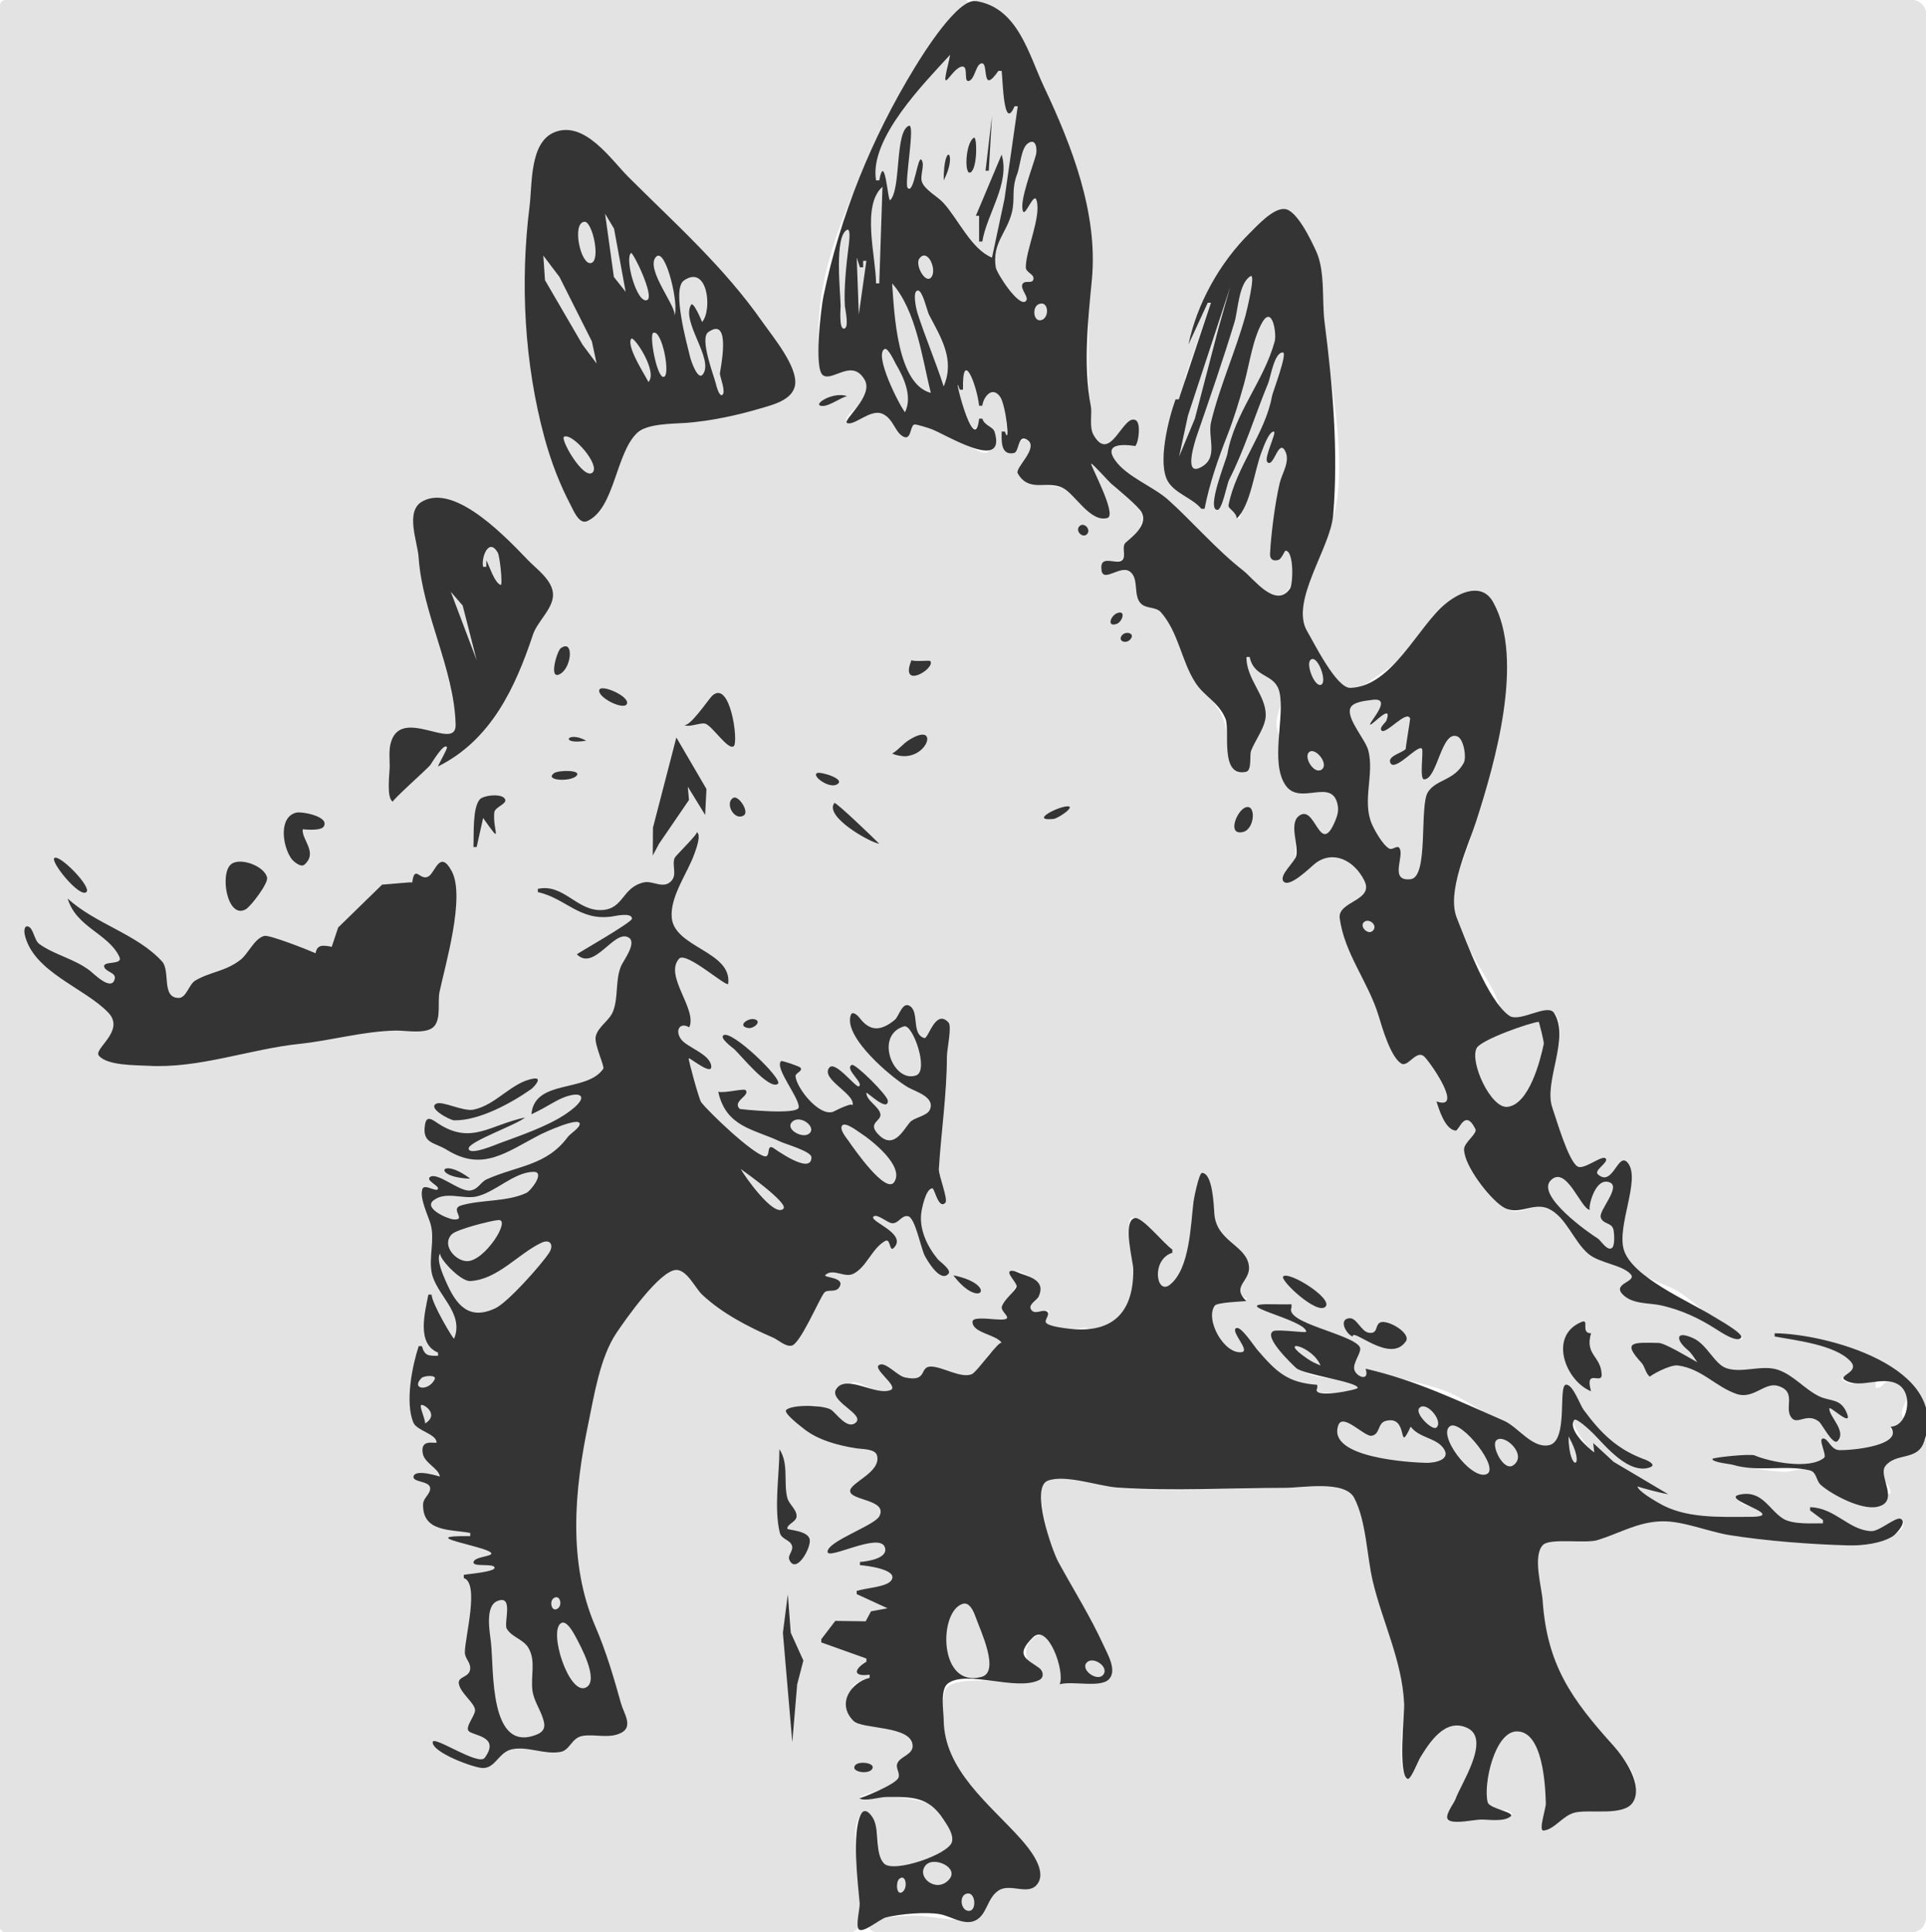 <?xml version="1.0" standalone="yes"?>
<svg xmlns="http://www.w3.org/2000/svg" width="598" height="600">
<path style="fill:#e3e3e3; stroke:none;" d="M270 521L270 520C265.4 520.206 265.885 518.754 269 516L269 515L255 510L255 509L260.222 503.306L268.889 503.806L270.639 500.333L275.944 499.389L266 495L266 494C268.506 493.323 275.973 492.936 277.456 490.81C280.168 486.923 268.621 486.061 267 486L267 485C269.374 485 277.094 484.684 275.833 480.167C274.474 475.295 257 483.575 257 482C257 480.059 261.798 479.672 263 479C264.132 478.367 273.676 471.448 273.833 471C276.061 464.636 264 465.985 264 463C264 462.081 275.9 454.885 273.5 451.333C271.95 449.039 264.54 449.479 262 449C257.368 448.127 251.994 445.27 248.667 442C247.827 441.175 244 439.159 244 438C244 437.025 248.212 438.96 248.833 438.833C250.758 438.441 250.483 436.222 253 436.333C255.525 436.445 265.476 445.605 266.833 441.833C267.92 438.815 256.28 432.433 260.167 430.667C261.614 430.009 261.828 432.704 263 432.667C265.314 432.592 262.075 428.475 266 429.333C268.969 429.983 275.359 434.767 278.5 431.5C279.458 430.504 270.535 424.494 273.167 423.667C274.89 423.125 284.96 432.748 288.5 428.5C289.616 427.161 286.859 426.189 287 425.167C287.102 424.43 290.347 424.653 290.833 424.833C292.183 425.333 301.21 428.581 302.5 427.5C307.487 423.322 304.677 418.856 311.167 419.667C312.071 419.78 312.68 418.772 312.667 418C312.63 415.973 300.564 411.161 302.333 409.833C304.772 408.004 311.633 411.784 313.5 410.5C315.576 409.073 311 407.281 311 406.167C311 405.57 321.249 394.051 313.333 394.333C316.62 394.216 324.303 397.73 322.833 402C322.102 404.124 319 403.6 319 406C319 410.239 324.028 406.411 325.5 407C326.719 407.488 322.472 410.472 323.5 411.5C325.46 413.46 333.49 412.687 336 412.333C338.697 411.954 340.339 414.435 342.833 413.833C347.815 412.631 353.794 398.355 352.833 393.167C352.48 391.259 348.955 379.728 351.333 378.167C353.252 376.907 360.191 386.897 364 388L364 389C354.341 389.743 359.103 404.702 364.25 399.278C369.952 393.268 370.005 380.617 370.75 373C370.822 372.269 373.346 364.446 373.167 364.444C377.125 364.471 376.741 377.691 377.111 380C378.128 386.351 387.539 388.917 387.806 393.028C388.043 396.697 383.996 397.319 383.444 400.222C383.01 402.508 385.525 402.72 387 403L387 404C385.805 404 377.317 403.627 377.5 403.5C371.27 407.827 380.399 422.205 386.833 420.667C389.487 420.032 382.506 412 383.833 412C385.298 412 389.838 419.713 391 421C397.176 427.841 399.722 430 409 430L409 431C403.129 433.258 422.667 432.819 422.667 431C422.667 429.146 418.143 429.167 417 428.833C412.261 427.451 406.069 428.194 402.333 424C400.917 422.409 393.327 415.199 395.167 413.5C397.098 411.717 406.667 415.626 406.667 413.833C406.667 409.468 379.984 405 396 405L401 405L401 406C396.586 408.701 419.404 415.389 421.333 418.222C422.241 419.556 419.582 423.421 420.361 425.611C421.272 428.174 427.193 430.242 424 425C431.841 427.777 440.572 428.985 448.014 431.639C454.277 433.872 460.571 438.943 466.981 441.847C471.66 443.966 475.999 450.431 481.782 448.782C486.809 447.35 484.224 430.778 486.278 430.778C488.232 430.778 490.112 436.367 491.06 437.741C495.329 443.927 500.549 450.697 508 452.782C508.361 452.883 513.397 454.096 512.046 455.19C505.432 460.546 494.435 441.208 489.347 440.343C486.061 439.784 492.758 449.981 495 451L494.833 448L502 455.667L518 464C516.806 463.64 508.202 460.451 508.207 461.502C508.215 463.431 512.61 465.728 514.001 466.505C521.231 470.545 529.949 471 538 471C538.957 471 547.93 471.373 547.369 469.83C546.646 467.842 542.26 467.961 540.721 466.745C539.007 465.391 540.419 464.24 542.113 464.281C547.307 464.406 549.634 469.284 553.625 471.454C557.117 473.353 562.155 472.989 566 473L566 472L562 469L562 468C570.074 468.136 574.33 476.422 582 475.889C583.374 475.793 590.839 471.987 590.667 471.667C593.801 477.494 576.908 480.01 574 479.889C562.894 479.426 548.965 478.605 538 476.778C531.237 475.651 522.654 471.621 516 472.083C508.126 472.63 502.312 476.088 495 478.306C491.467 479.377 480.654 477.042 478.722 478.75C475.39 481.696 478.857 494.126 479 498C479.353 507.531 481.832 523.145 488.306 530.611C493.829 536.982 510.667 547.441 507.639 558C505.586 565.158 490.714 560.991 485.083 563.5C482.708 564.559 481.825 567.963 479.194 568.361C478.99 568.392 480.014 561.556 480 560C479.943 553.87 479.396 536.916 471 537.111C464.408 537.264 459.085 555.178 461.361 560.667C462.536 563.5 467.476 560.844 469.333 563.028C470.92 564.893 459.118 565 458 565C456.013 565 451.275 566.137 449.583 565.278C448.186 564.568 452.326 559.92 452.611 558.778C453.427 555.515 463.442 537.961 455.889 536.111C447.74 534.115 443.725 539.656 440.083 546C439.633 546.784 437.542 553.079 436.833 552.333C432.888 548.184 436.479 531.645 435.917 526C434.705 513.826 429.378 502.737 426.417 491C424.331 482.732 424.426 471.727 420.694 464.111C418.522 459.678 403.413 462 399 462C381.93 462 363.98 463.607 347 461.917C341.643 461.383 329.144 457.096 324.333 459.333C321.454 460.672 324.341 471.377 324.778 474C326.806 486.172 334.769 496.093 340.222 507C341.769 510.093 346.233 516.367 345.028 519.972C343.518 524.491 333.14 521.104 329 523C330.794 518.866 326.281 503.533 320.546 508.928C314.84 514.296 323.669 520.47 320.646 521.521C315.241 523.398 294.766 519.157 293.284 525.284C289.59 540.551 299.954 554.902 310 565C313.55 568.568 324.654 577.47 321.553 583.592C319.624 587.401 314.272 585.073 311.069 586.334C306.627 588.083 306.091 593.727 301.856 595.482C297.405 597.328 288.227 594.491 283 594.865C281.168 594.996 268.942 594.866 270.081 598.87C270.815 601.449 285.599 600 288 600L344 600L528 600L577 600C581.954 600 591.878 601.899 596.178 599.178C598.8 597.52 597.996 592.603 598 590L598 562L598 447L597 447C595.053 453.727 589.321 450.346 585.167 454.333C581.423 457.927 587.166 460.426 587 463.5C586.958 464.279 584.858 463.897 584.5 464.5C581.228 470.011 570.461 465.75 565.167 460.667C563.867 459.419 564.535 456.813 562.833 456.167C560.599 455.318 556.539 457.106 554 457C548.587 456.774 543.104 455.822 538 454.333C537.213 454.104 532 454.325 532 453.167C532 453.387 542.959 451.433 544 451.833C549.615 453.993 560.807 456.299 566.833 452.833C568.119 452.094 564.853 447 566.167 447C567.217 447 567.659 450.436 569.167 450.833C572.149 451.618 580.828 449.769 583.833 448.833C586.607 447.969 591.59 445.391 587 444L587 443C588.183 443.093 591.546 444.245 592.5 443.5C594.269 442.118 590.946 440.772 590.667 439.833C589.576 436.173 595.624 432.431 589.833 429C585.545 426.459 585.314 431.122 582.5 431C581.905 430.974 583.531 425.306 580.167 426.167C577.616 426.819 576.743 432.02 572.167 428.5C569.946 426.792 579.441 427.956 576.5 423.167C573.337 418.016 556.57 415.147 551 415L551 414C566.558 415.22 591.711 420.764 597 438L598 438L598 111L598 29C598 23.215 600.965 5.485 596.74 1.26C593.485 -1.995 582.301 0 578 0L523 0L303 0L303 1C316.141 4.804 318.845 16.731 324.167 28C335.887 52.819 338 73.155 338 100C338 109.326 337.431 118.824 338.833 128C339.231 130.602 338.035 134.663 340.167 136.667C346.009 142.159 349.975 129.117 352.667 131.333C353.567 132.075 352.533 137.9 351.667 138.333C351.736 138.299 341.562 135.697 345.5 142.833C348.049 147.454 356.638 151.686 361 154.5C370.076 160.356 377.169 171.05 386 177.833C388.478 179.737 391.048 184.021 394 184.833C401.635 186.936 402.73 177.159 400.667 172C398.564 166.744 398.381 175.807 395.333 173.5C393.968 172.467 397 160.495 397 158C397 153.96 402.089 141.064 398.5 138.5C396.467 137.048 395.763 143 394 143C392.468 143 397.587 134.749 395.5 133.667C394.082 132.931 391.664 139.048 391.333 140C388.967 146.815 386.326 153.802 385 161L384 161C382.429 148.98 392.577 135.88 395.343 123.005C395.553 122.024 400.588 108.421 397.718 109.366C394.992 110.262 394.322 116.747 393.236 119C388.861 128.072 386.767 138.285 382.218 147C381.547 148.286 379.277 157.222 378.019 157.222C375.514 157.222 380.926 142.586 381.333 141C384.605 128.267 395.657 116.19 396.505 103.06C396.71 99.874 393.718 95.489 391.606 100.088C388.988 105.791 387.74 112.947 385.995 119C384.466 124.308 382.788 129.887 380.713 135C377.777 142.234 374.95 150.223 374 158L373 158L362.872 148.797L364.742 134.469L365 124L366 124L367.5 125.5L368 117L376 94L375 94L369 107C372.808 94.942 378.952 81.049 389 72.167C391.046 70.358 396.077 64.685 399 65C402.254 65.35 408.751 78.003 409.667 81C411.389 86.638 410.428 94.117 411 100C412.785 118.363 419.001 143.71 413.667 162C410.916 171.431 405.062 181.427 403.333 191C402.484 195.702 413.012 209.497 416.333 213C419.745 216.598 425.743 210.991 429 209C437.946 203.533 441.925 193.672 450 187.167C453.226 184.568 458.359 181.346 461.833 185C466.548 189.959 465.403 196.86 466 203C467.89 222.437 461.856 241.319 456.667 260C454.839 266.581 449.247 277.173 451.333 284C453.901 292.404 459.74 300.243 463.833 308C465.026 310.259 466.12 315.039 468.333 316.5C471.508 318.595 479.721 311.555 482.5 314.333C487.196 319.029 481.152 335.09 480.333 340C479.727 343.636 486.756 359.638 489 362.833C491.322 366.14 495.928 359.207 498.667 359.5C499.139 359.551 493.381 363.744 495.5 365.333C502.043 370.24 502.413 356.661 505.833 362C508.049 365.458 504.303 370.677 503.333 374C502.133 378.116 502.431 387.072 504.5 390.833C507.818 396.866 516.77 398.096 521.833 401.5C525.467 403.944 529.183 407.41 533 410.167C534.217 411.046 541 413.995 541 415.5C541 416.912 535.428 413.946 535 413.667C529.179 409.867 523.796 406.866 517 405.167C512.7 404.092 506.829 405.462 503.667 401.333C500.838 397.64 510.117 398.689 507.5 395.5C505.026 392.485 496.669 392.129 493 388.833C488.734 385.001 486.682 376.756 481 374.833C476.211 373.213 472.432 377.75 468 375.5C463.673 373.303 454.703 361.668 454.5 357C454.403 354.777 460.297 351.497 459.5 350.5C458.844 349.68 453.315 345.921 452.5 346.5C451.417 347.268 454.08 351.143 452.167 351C449.334 350.788 447.016 344.145 446 342C455.213 347.457 444.929 329.523 442.562 327.507C440.059 325.373 437.125 330.686 435.297 329.404C431.651 326.848 429.821 318.653 428.314 314.67C424.4 304.323 420.087 296.367 416.773 286.051C414.824 279.982 428.2 279.723 423.715 272.674C420.976 268.369 414.983 263.194 410.125 266.149C408.542 267.113 401.038 274.865 399.183 273.308C398.046 272.353 400.878 269.647 401.346 268.988C403.727 265.632 400.348 255.102 403.763 253.761C407.662 252.23 408.867 261.546 411.689 260.241C415.752 258.364 417.073 250.052 414.389 246.822C410.66 242.335 403.97 249.09 399.664 243.874C397.04 240.696 399.171 237.349 399.012 233.816C398.871 230.673 396.442 228.204 396.339 224.981C396.23 221.566 398.505 218.454 397.839 215.03C396.641 208.865 389.829 210.232 388 204L387 204C387.023 210.832 392.09 215.846 392.208 222C392.276 225.496 389.824 228.81 388.731 232C388.17 233.64 388.481 237.894 386.542 238.616C382.289 240.198 381.067 232.452 381.005 230C380.733 219.351 374.771 217.406 370.176 208.995C366.784 202.786 365.765 196.008 360.866 190.458C358.946 188.284 355.701 188.37 354.06 185.801C352.471 183.312 353.267 179.067 350.542 177.347C348.831 176.268 342.029 178.733 342.69 176.111C343.37 173.413 346.517 175.039 348.111 173.852C350.55 172.035 355.537 162.751 354.449 159.454C353.735 157.291 340.455 143.595 338.819 144.366C336.233 145.585 346.77 158.073 343.44 159.773C339.509 161.78 333.672 153.3 330.741 151.829C326.646 149.774 318.24 152.51 316.694 146.157C316.224 144.225 322.385 139.925 319.06 136.833C316.503 134.455 311.523 144.85 311 134L312 134C313.107 139.715 312.65 126.819 310.667 123.333C308.46 119.455 305.206 123.328 305 126L304 126C303.711 118.277 298.238 107.042 299 121L298 121C296.828 114.951 296.66 125.029 297.639 127.611C298.955 131.081 303.48 136.733 304 130C305.069 131.817 307.636 132.686 308.333 134.167C309.261 136.139 307.905 141.5 305 140.5C298.656 138.316 291.39 131.358 284.167 131.5C282.31 131.536 283.192 135 281.167 135C279.455 135 276.712 128.958 274 128.167C270.353 127.103 265.34 131.696 263.167 131C261.543 130.48 264.665 127.584 265 127.333C267.925 125.14 272.108 120.437 267.833 116.333C264.179 112.826 255.548 117.191 255 114C249.824 83.888 268.454 52.425 281.167 27C284.972 19.389 289.975 13.024 296 7C297.053 5.948 301.807 2.382 300.5 0.5C299.051 -1.587 286.572 0 284 0L235 0L59 0L15 0C12.146 0 2.548 -1.548 0.5 0.5C-1.343 2.343 0 10.466 0 13L0 49L0 194L0 498L0 574C0 578.611 -2.667 596.333 0.5 599.5C2.032 601.032 7.951 600 10 600L37 600L144 600L234 600L257 600C259.071 600 263.827 600.9 265.5 599.5C273.384 592.9 260.997 570.413 267.5 563.167C270.009 560.371 271.931 567.621 272.333 569C273.131 571.734 271.892 577.63 274.333 579.5C277.542 581.958 294.487 576.103 295.833 572.833C300.822 560.717 282.84 558 276 558C275.025 558 267 558.505 267 558C267 557.582 276.765 554.81 278 554C281.66 551.6 277.825 550.722 278.667 548C279.489 545.34 284.063 545.468 284 542C283.888 535.862 268.306 536.198 265.333 534.667C264.596 534.287 264.892 528.894 264.833 528C264.508 523.044 263.5 523.395 270 521z"/>
<path style="fill:#343434; stroke:none;" d="M305 130L304 130C302.526 143.267 295.157 112.471 298 121L299 121C298.712 107.812 303.3 119.458 304 126L305 126C305.272 123.484 307.959 119.638 310.5 123.167C312.353 125.74 313.737 139.21 312 134L311 134C311 136.575 310.535 141.544 314.833 140.667C316.505 140.326 315.946 134.736 318.833 136.5C322.891 138.98 314.994 145.247 316 147C319.512 153.122 325.143 149.034 330 151.5C333.815 153.437 338.51 162.324 343.833 160.833C347.012 159.943 338.245 144 338.833 144C339.35 144 344.165 149.449 345 150.167C346.968 151.858 353.548 157.225 354.5 159.167C356.51 163.267 351.081 167.009 349.5 168.5C348.201 169.724 349.582 172.238 348.667 173.667C347.179 175.988 341.336 171.594 342 177C342.507 181.127 347.866 175.289 350.833 177.5C353.79 179.703 351.703 185.093 354.333 187.5C356.073 189.092 358.929 188.345 360.5 190.167C366.017 196.561 366.768 205.183 371.167 212C373.925 216.276 378.381 217.995 380.5 223.167C381.987 226.794 378.586 241.35 386.833 239.667C388.81 239.263 387.873 234.613 388.5 233C389.773 229.726 393 225.651 393 222C393 215.784 387 210.973 387 204L388 204C389.474 210.823 395.954 208.94 397.285 215.033C398.967 222.732 394.284 236.78 399.153 243.844C403.632 250.343 413.673 241.254 415.337 249.992C415.637 251.565 415.34 252.968 414.756 254.431C409.748 266.997 408.506 249.163 403.234 253.408C400.194 255.854 403.277 262.545 402.469 265.786C401.994 267.687 397.101 271.745 398.465 273.626C400.204 276.024 407.052 269.118 408.322 268.135C413.865 263.843 420.447 267.107 423.603 273.416C426.787 279.778 415.245 279.772 415.968 285.139C417.459 296.207 424.884 304.916 428.079 315.536C429.155 319.114 431.805 328.299 435.113 330.257C437.211 331.499 439.874 325.609 442.342 328.211C444.669 330.665 454.415 344.939 446 342C446.82 344.534 448.698 350.841 452.023 351.065C453.011 351.131 454.869 344.02 458.106 350.611C458.787 351.997 454.51 354.783 454.56 356.944C454.678 362.007 462.278 371.88 466.472 374.662C471.335 377.888 476.046 373.035 480.866 375.347C486.336 377.971 488.58 385.437 493.134 389.31C496.613 392.269 503.714 392.715 506.306 395.671C508.366 398.021 500.451 398.479 503.829 401.935C506.932 405.111 512.054 404.469 516 405.394C522.294 406.868 527.594 409.354 533 412.829C533.913 413.416 539.677 417.309 540.634 415.245C541.217 413.988 533.047 409.428 532 408.769C524.737 404.196 506.613 396.574 504.153 387.981C502.016 380.52 509.362 366.374 505.528 361.241C502.392 357.042 500.863 368.93 496.106 364.625C494.797 363.44 499.301 361.082 498.634 359.833C497.763 358.202 491.75 363.525 489.755 362.185C486.857 360.239 483.248 347.554 481.995 344C479.164 335.97 487.533 322.475 482.523 314.542C480.535 311.394 471.796 317.683 468.565 315.37C461.893 310.596 455.345 292.637 452.31 285C449.091 276.9 455.787 262.918 458.338 255C464.074 237.194 473.472 204.801 463.634 187.023C460.186 180.792 453.424 183.781 449.005 187.324C440.283 194.316 432.396 213.166 419.278 213.597C414.92 213.74 407.926 199.486 405.856 196C400.416 186.837 413.089 170.154 413.935 160C415.588 140.164 413.773 119.623 411.259 100C410.384 93.166 411.547 84.292 408.648 78C407.217 74.894 402.679 65.176 398.861 64.894C395.29 64.63 390.458 69.974 388.139 72.259C378.709 81.549 371.634 94.311 369 107L375 94L376 94L366 124L365 124C362.852 129.873 359.161 144.215 362.773 149.721C365.177 153.385 370.118 154.573 373 158L374 158C375.523 150.122 378.229 142.438 381.139 135C383.138 129.891 384.833 124.301 386.306 119C387.879 113.336 389.004 105.086 391.944 100.056C395.045 94.751 396.439 103.562 395.778 106C392.426 118.349 383.297 128.247 381.083 141C380.82 142.514 374.406 158.333 378 158.333C379.482 158.333 380.943 150.3 381.611 149C386.338 139.801 389.725 128.713 393.75 119C394.484 117.23 395.626 109.444 398.278 109.444C399.906 109.444 395.16 121.79 394.944 123C392.878 134.612 383.746 144.977 381.444 156.861C381.224 158 383.82 158.828 384 161C388.396 156.795 389.476 145.853 391.833 140C392.279 138.893 393.965 134 395.5 134C396.595 134 392.283 142.283 393.5 143.5C395.45 145.45 396.919 136.147 399 140C400.716 143.177 398.057 146.934 397.333 150C395.878 156.164 394.634 165.892 394.333 172C394.251 173.684 395.325 174.382 397 173.833C397.932 173.528 398.848 170.989 399.167 171C401.805 171.094 401.516 181.395 400.5 182.833C396.064 189.118 389.235 179.698 386 177.167C377.394 170.432 370.625 162.287 362.667 155.167C358.108 151.088 349.739 148.013 346.167 142.833C341.749 136.427 352.466 138.538 352.5 138.5C353.543 137.349 354.289 131.443 352.667 130.5C348.743 128.219 344.753 144.338 339.5 135C338.138 132.579 339.191 128.699 338.667 126C336.278 113.716 337.802 99.325 339 87C341.011 66.31 332.803 45.288 324.167 27C319.361 16.823 316.072 2.344 303 0.333C297.353 -0.535 286.68 16.615 284 21C270.63 42.879 260.903 66.864 255.667 92C254.974 95.325 252.647 114.44 255.5 116.5C258.481 118.653 264.612 111.087 268.5 118C271.3 122.978 261.466 130.588 263 131.333C265.184 132.394 270.25 126.833 274 128.5C277.369 129.997 277.835 134.081 280.333 135.5C282.963 136.994 282.51 132.37 283.833 131.833C284.392 131.607 288.277 132.926 289 133.167C293.057 134.519 312.594 146.954 308.833 134.167C308.314 132.401 305.745 132.302 305 130z"/>
<path style="fill:#e3e3e3; stroke:none;" d="M272 56L273 56C274.752 46.77 275.677 62.874 276.389 62.167C279.856 58.726 277.778 40.716 282.222 39.056C284.273 38.289 280.702 57.019 281.806 58.333C283.783 60.688 284.929 47.877 286.139 49.667C287.279 51.353 285.442 54.659 286.333 56.694C287.396 59.123 291.118 61.025 292.917 63C297.564 68.101 301.579 77.377 308 80L311.869 61.864L316 33L315 33C311.596 41.031 311.373 24.954 311 22L310 22C304.64 29.719 306.976 19.667 304.917 19.667C303.041 19.667 302.791 24.155 301.083 25.028C298.991 26.097 300.74 20.812 298.972 20.667C295.791 20.404 291.719 30.839 294.361 20.055C294.616 19.016 294.796 18.058 295 17C286.875 25.92 269.835 43.035 272 56z"/>
<path style="fill:#343434; stroke:none;" d="M308 36L306 53L307 53L308 36M172.261 41.02C164.387 44.093 165.287 57.21 164.431 64C161.456 87.603 162.768 112.818 169.085 136C171.074 143.303 173.736 150.287 177.257 156.986C178.09 158.571 179.825 162.934 182.319 161.813C190.931 157.944 191.128 140.538 197.953 134.307C201.05 131.48 209.085 131.606 213.003 131.314C220.514 130.755 228.795 128.99 235.997 126.853C239.756 125.738 246.201 124.279 246.872 119.452C247.664 113.762 239.835 104.412 236.747 100C224.659 82.726 209.827 69.67 195.078 54.922C189.735 49.58 181.573 37.386 172.261 41.02M302.385 42.761C299.64 44.425 299.325 55.057 301.471 53.456C303.55 51.904 303.365 42.168 302.385 42.761z"/>
<path style="fill:#e3e3e3; stroke:none;" d="M319.167 44.5C317.034 45.952 316.743 51.66 315.833 54C313.938 58.875 315.249 61.669 314.167 66C312.555 72.446 308.016 75.468 309.167 83C309.444 84.816 316.353 95.565 318.5 93.5C319.73 92.318 316.58 89.785 317.5 88.167C318.228 86.886 320.38 88.234 320.833 86.833C321.38 85.145 318.5 84.726 318.5 83C318.5 77.594 323.39 67.225 321.833 62.167C321.023 59.533 318.404 67.141 317.667 65.667C316.253 62.84 320.924 51.1 321.667 48C322.056 46.374 321.767 42.73 319.167 44.5z"/>
<path style="fill:#343434; stroke:none;" d="M293 56C297.441 47.607 293 43.378 293 56M311 48L303 67L304 67L304 75L305 75C306.366 66.459 313.688 56.932 311 48z"/>
<path style="fill:#e3e3e3; stroke:none;" d="M272 88L273 88L274 58C267.374 63.84 272 79.871 272 88M187.866 66.366L190.602 86L194.264 90.634L190.653 71L187.866 66.366M181.48 68.862C177.44 69.14 180.283 82.476 183.525 81.677C186.617 80.915 183.923 68.693 181.48 68.862z"/>
<path style="fill:#343434; stroke:none;" d="M315.519 70.106L312.606 82.894L315.519 70.106z"/>
<path style="fill:#e3e3e3; stroke:none;" d="M263 71.366C258.934 73.364 260.999 91.152 261 95C261 95.911 260.464 102.046 262 102.046C263.815 102.046 262.372 95.86 262.319 95C261.991 89.64 262.747 82.345 263.417 77C263.468 76.592 264.39 70.683 263 71.366M195.915 78.562C193.875 80.377 197.802 94.521 200.939 93.16C203.354 92.113 196.487 78.053 195.915 78.562M168.694 79.366L169.213 87L180.852 107L185.245 112.894L183.769 106L173.713 86L168.694 79.366M177.976 79.867L179.888 85.133L177.976 79.867M203.722 79.722C200.04 83.48 210.785 95.989 209.306 98.167C211.101 95.524 206.754 76.629 203.722 79.722M285.448 80.287C283.977 82.304 287.496 88.545 289.242 85.976C290.937 83.479 287.918 76.898 285.448 80.287M266 80L266.656 97.652L269 81L268 81L268 83L267 83L266 80M393.577 84.346L392.62 90.654L393.577 84.346M388.277 85.76C384.597 87.877 384.397 96.386 383.315 99.967C379.821 111.527 375.68 123.473 371.702 135C371.112 136.71 367.539 147.461 372.357 145.326C378.733 142.502 374.823 136.013 376.038 130.981C378.704 119.941 383.643 109.061 386.702 98C387.035 96.794 389.965 84.79 388.277 85.76M218 100C221.266 96.177 219.694 81.956 212.333 87.111C208.534 89.772 213.33 106.956 214.306 111C214.49 111.766 216.629 118.35 218.222 116.25C221.779 111.561 211.438 99.937 214.556 94.667C215.282 93.439 217.797 99.48 218 100M188.189 89.68L190.904 94.258L188.189 89.68M277 88C277.658 97.315 278.513 119.24 289 122C286.328 111.215 284.473 96.431 277 88M293 120C296.534 111.657 292.235 104.952 288.455 97.741C287.87 96.624 286.48 90.207 285.019 90.207C283.129 90.207 284.55 96.218 284.799 97C287.264 104.749 290.514 112.255 293 120M382 89L368.854 129.015L366.095 141.793L370.996 129.996L378.304 102L382 89M184.897 94.345L189.897 105.824L184.897 94.345M322.598 94.404C320.314 95.27 320.83 100.157 323.381 99.38C325.907 98.611 325.618 93.26 322.598 94.404M202.815 103.366C201.519 103.995 203.892 117.046 205.981 117.046C208.43 117.046 205.531 102.048 202.815 103.366M219.889 103.153C217.187 105.083 221.526 116.308 222.222 118.995C222.335 119.43 223.228 123.245 224.25 122.634C225.489 121.893 223.589 117.14 223.514 116.042C223.472 115.421 227.41 97.779 219.889 103.153M196.002 105.176C194.158 107.57 201.551 118.396 201.285 118.654C204.447 115.58 196.781 104.165 196.002 105.176z"/>
<path style="fill:#343434; stroke:none;" d="M364.167 107.346L358.904 122.079L364.167 107.346z"/>
<path style="fill:#e3e3e3; stroke:none;" d="M281 128C283.349 123.125 280.697 117.364 278.139 113C277.766 112.365 275.732 107.878 274.69 108.366C271.183 110.006 279.29 125.995 281 128M210.343 110.346L212.285 118.654L210.343 110.346z"/>
<path style="fill:#343434; stroke:none;" d="M365.621 113.346L364.069 118.793L365.621 113.346z"/>
<path style="fill:#e3e3e3; stroke:none;" d="M227.288 118.367L228.536 120.751L227.288 118.367z"/>
<path style="fill:#343434; stroke:none;" d="M263 123C258.477 121.47 251.917 125.845 255.217 126.059C257.422 126.203 260.75 123.587 263 123M357.398 134.758L356.943 140.375L357.398 134.758z"/>
<path style="fill:#e3e3e3; stroke:none;" d="M175.16 135.588C173.75 136.217 181.189 149.147 183.954 146.744C186.512 144.52 177.826 134.399 175.16 135.588z"/>
<path style="fill:#343434; stroke:none;" d="M392.019 146.627L393.416 151.338L392.019 146.627M136 238C152.5 229.75 159.975 213.575 165.5 197C166.901 192.796 172.248 188.606 171.667 184C171.148 179.89 166.683 176.76 164 174C158.161 167.994 141.508 149.781 131.083 155.722C125.689 158.797 129.651 168.221 129.972 173C131.151 190.562 141.015 207.622 141.472 225C141.702 233.742 124.171 218.743 121.25 231C120.72 233.224 121 235.731 121 238C121 239.977 119.872 247.902 122 248.944C121.468 248.684 132.71 238.682 133.556 237.611C133.968 237.088 137.864 230.414 138.778 232.028C139.009 232.437 136.238 237.118 136 238M335.221 163.337C333.625 164.794 336.237 167.423 337.605 165.741C338.732 164.356 336.601 162.076 335.221 163.337z"/>
<path style="fill:#e3e3e3; stroke:none;" d="M150 176L151 176L151 174C151.983 175.763 153.464 180.89 155.454 181.634C156.132 181.888 155.236 172.728 154.523 171.532C151.692 166.784 149.339 173.256 150 176M163.433 177.748L165.298 181.252L163.433 177.748z"/>
<path style="fill:#343434; stroke:none;" d="M337.543 180.439L336.015 183.819L337.543 180.439z"/>
<path style="fill:#e3e3e3; stroke:none;" d="M148 205L143.658 188.033L139.965 183.759L148 205z"/>
<path style="fill:#343434; stroke:none;" d="M347.036 190.319C344.867 191.018 343.491 194.824 346.705 193.732C348.42 193.15 349.697 189.46 347.036 190.319M348.423 197.205C346.859 199.014 349.557 200.115 350.94 198.552C352.622 196.652 349.612 195.83 348.423 197.205M174.097 201.292C172.922 202.137 170.055 211.917 174.219 209.079C177.561 206.801 178.154 198.375 174.097 201.292M283 205C279.143 214.409 290.508 207.625 288.863 205.282C288.633 204.955 284.072 205.541 283 205z"/>
<path style="fill:#e3e3e3; stroke:none;" d="M406.847 204.972C405.45 206.44 408.204 213.433 410.171 212.634C412.298 211.771 408.942 202.772 406.847 204.972M446 206L440.028 219.046L446 206M449.239 209.546L448.926 212.876L449.239 209.546z"/>
<path style="fill:#343434; stroke:none;" d="M186.081 214.213C185.299 216.533 193.985 220.837 194.677 218.465C195.351 216.152 186.7 212.378 186.081 214.213M221.103 216.067C220.105 216.998 213.793 226.354 212.346 224.992C213.547 226.122 217.273 224.309 218.906 224.693C221.064 225.201 226.071 233.152 227.818 231.694C229.358 230.408 226.735 210.816 221.103 216.067z"/>
<path style="fill:#e3e3e3; stroke:none;" d="M426 217.333C424.093 217.614 419.716 217.879 419.167 220.167C418.355 223.551 423.955 229.673 424.833 233C426.784 240.393 422.795 248.788 426 256C426.906 258.038 429.344 262.381 431.333 263.5C432.355 264.075 433.803 262.32 434.5 263.333C436.184 265.783 431.144 273.787 438 273C443.664 272.35 440.64 250.351 443.333 246C445.823 241.979 451.563 242.431 454.5 236.833C455.374 235.167 454.496 229.485 452.5 228.667C447.507 226.618 446.311 242 442.167 242C440.637 242 442.055 233.221 441.5 232.5C440.301 230.941 432.992 239.958 431.667 236.833C430.754 234.681 435.699 233.701 436.5 232.5C436.268 232.847 437.889 223.349 437.833 223.167C436.883 220.044 429.814 228.791 428.833 226.667C428.382 225.689 430.242 224.404 430.5 223.667C432.426 218.163 426.245 225 425.5 225C424.387 225 433.026 216.3 426 217.333z"/>
<path style="fill:#343434; stroke:none;" d="M182 230C176.202 226.747 173.495 231.405 182 230M277 234C287.497 238.354 292.664 223.117 282.129 229.858C280.208 231.087 278.982 232.854 277 234M210 229L202.741 257L202.676 265.634L204.625 261.995L213.917 248.407L213.556 244.278L218.94 253.046L219.347 245L210 229z"/>
<path style="fill:#e3e3e3; stroke:none;" d="M406.466 233.54C404.677 235.058 407.91 240.438 410.246 239.031C412.871 237.451 408.446 231.862 406.466 233.54z"/>
<path style="fill:#343434; stroke:none;" d="M262.18 235.554L265.595 239.832L262.18 235.554M171.969 240.112C168.986 242.404 176.938 242.805 178.894 241C181.04 239.02 173.345 239.055 171.969 240.112M253.75 240.028C251.846 240.819 257.195 244.81 259.667 243.667C263.159 242.052 254.899 239.55 253.75 240.028M158.106 243.824L165.634 245L158.106 243.824M227.658 247.75C224.906 249.369 228.019 255.077 230.946 253.186C232.737 252.029 229.256 246.81 227.658 247.75M147 263L148 263L150 254C156.467 263.127 152.917 257.812 153.467 252.293C153.634 250.612 157.31 249.688 156.872 248.31C156.2 246.201 150.092 246.899 148.953 248.231C146.623 250.958 147.185 259.462 147 263M273 262C271.638 260.594 259.454 248.863 259.072 249.346C255.791 253.492 270.075 261.608 273 262M331.351 250.377C328.273 250.524 319.676 255.023 327.069 254.301C328.571 254.154 334.252 250.238 331.351 250.377M386.789 250.683C384.055 251.563 380.846 259.511 385.912 258.351C389.603 257.506 390.08 249.625 386.789 250.683M92 252.333C86.433 253.666 87.684 262.767 90.5 266.667C91.076 267.464 93.406 269.448 94.5 268.5C98.841 264.737 93.563 260.703 94 257.5C94.001 257.496 99.57 258.154 100.5 256.667C102.463 253.526 93.731 251.919 92 252.333M167 276L167 277C175.8 279.024 179.933 286.026 190 284.588C190.969 284.45 196.222 283.205 196.222 285.264C196.222 286.43 178.997 296.219 179.106 296.329C184.527 301.787 190.809 288.238 195.259 291.167C197.802 292.84 193.517 298.33 192.824 300C190.995 304.405 192.045 309.597 190.37 313.981C189.231 316.964 185.718 318.721 184.972 321.806C184.388 324.222 187.823 331.135 187.306 331.884C182.126 339.387 165.966 334.969 165 346C167.426 344.871 169.685 343.587 172.004 342.252C179.574 337.893 184.641 339.842 175.74 345.861C169.939 349.785 161.577 352.594 154.997 355.03C154.106 355.36 145.52 359.044 145.52 356.61C145.52 354.457 160.663 349.181 163 347C152.076 349.3 146.312 355.61 136 348.833C134.364 347.758 132.511 346.212 132 349C130.871 355.159 134.861 354.638 138.667 357C149.943 363.999 157.187 357.723 168 352.167C168.759 351.777 180 346.578 180 349C180 350.25 177.059 352.018 176.333 353C169.675 362.008 160.777 361.896 151.167 366.167C149.127 367.073 148.632 369.259 146 369.667C142.74 370.172 135.694 363.745 133.5 365.5C132.186 366.551 136.034 368.042 136 369C135.943 370.59 131.795 367.407 131.167 369.167C130.168 371.963 132.902 377.378 133.667 380C135.062 384.786 133.141 390.159 134 395C135.236 401.969 144.287 407.598 141 415.667C140.822 416.103 134.072 404.748 134 402L133 402C131.899 407.697 129.294 417.221 136 420L136 421C132.961 421.017 131.85 420.996 131 418L130 418C128 424.085 125.729 435.349 128.333 441.694C129.404 444.303 135.386 445.177 135.556 447.861C135.6 448.563 130.297 446.341 131.278 451.389C131.856 454.364 136.356 456.058 136.556 458.5C136.557 458.512 129.22 456.096 128.444 458.306C127.721 460.367 133.43 459.699 133.556 462.083C133.654 463.944 131.413 465.119 131.361 467.083C131.13 475.797 139.841 474.835 146 476L146 477L142.944 477C130.522 477.209 152.556 480.484 152.556 482.389C152.556 483.334 147.659 483.343 147.056 484.917C146.326 486.818 153.556 485.217 153.556 486.833C153.556 488.094 145.218 488.77 144 489L144 490C148.919 491.64 144.408 508.142 144.333 513C144.303 514.966 146.03 516.055 146 518C145.953 521.072 141.891 520.349 142.5 523C143.181 525.968 147.356 528.763 147.5 531C147.604 532.611 144.354 536.221 145.5 537.5C146.853 539.009 155.46 539.082 150.5 545.833C148.549 548.489 134.333 538.606 134.333 541C134.333 544.252 147.309 549.04 150 549C153.925 548.942 154.859 544.029 159 543.167C163.86 542.154 168.957 544.895 174 544C177.056 543.458 177.409 539.549 181 539C184.899 538.404 189.314 539.994 193 538C196.646 536.027 193.637 531.894 192.833 529C190.548 520.774 188.197 512.813 184.833 505C176.235 485.029 178.374 462.607 182.667 442C184.483 433.28 186.291 421.564 191.333 414C194.048 409.928 204.951 394.333 210 394.333C213.344 394.333 215.851 399.976 218 402C224.14 407.784 232.397 412.06 240 415.333C241.657 416.047 243.907 418.269 245.833 417.833C248.447 417.242 254.213 403.744 255.833 401.5C256.821 400.132 259.327 401.519 260.5 399.833C262.885 396.404 255.153 396.845 256.333 395.833C258.789 393.729 262.192 396.924 265 395.5C269.084 393.428 270.719 387.637 274.833 385.333C276.568 384.362 276.086 388.914 277.5 387.5C282.019 382.981 269.106 379.019 271.333 377.667C272.546 376.931 275.575 379.746 277 379.833C279.076 379.961 279.966 377.141 282 377.667C284.188 378.233 285.956 387.764 287.167 390C287.96 391.465 291.987 398.432 294.5 395.5C295.515 394.316 291.771 391.732 291.167 391C287.992 387.157 285.507 382.075 286 377C286.143 375.525 287.41 369 289.5 369C290.189 369 291.373 375.627 293.5 373.5C294.505 372.495 291.381 364.934 291.5 363C292.201 351.616 294 339.587 294 328C294 326.039 295.607 318.708 294.5 317.5C290.429 313.059 288.251 322.698 287 322.333C282.977 321.16 285.41 314.541 282.667 312.5C280.204 310.667 279.159 315.573 277.833 316.667C273.296 320.408 269.956 320.164 266.833 316C266.397 315.418 264.68 313.738 264.167 315.167C261.689 322.07 277.213 334.941 282 337.667C284.29 338.97 290.521 340.68 288.667 344.667C287.79 346.552 283.733 347.036 282.5 348.5C280.388 351.007 277.26 357.509 272.333 351.833C269.483 348.549 273.833 348.083 273.333 345.833C272.821 343.526 269 341.767 269 339.333C269 338.822 275.667 345.472 275.667 341.833C275.667 340.141 265.542 330.164 264.5 330.667C262.015 331.866 268.392 336.327 266.667 337.333C265.758 337.863 259.339 329.224 257.5 331.5C254.477 335.243 266.735 340.065 264.5 343.667C265.847 341.496 258.449 345.325 258.833 345.167C254.424 346.982 247.209 337.723 247 334.167C246.942 333.174 249.463 332.54 248.5 331.5C248.117 331.087 242.763 329.227 242.5 329.5C240.431 331.652 248.237 340.87 248 343.833C247.799 346.35 229.754 344.421 229.667 344.333C227.243 341.91 233.053 340.188 231.5 338.5C230.956 337.909 224.857 339.538 223 339C225.466 350.072 233.983 350.52 242.424 354.549C243.931 355.269 251.944 357.518 251.944 359.354C251.944 365.147 240.295 356.52 239.921 356.341C237.926 355.385 239.304 359.406 237.443 359.053C233.706 358.344 220.193 345.494 217.693 342.235C217.071 341.425 213.587 328.775 213.85 328.613C214.21 328.391 221.059 334.103 220.836 331.123C220.543 327.201 213.127 325.264 211.333 322.522C209.51 319.736 211.253 317.336 214 319C216.595 313.357 206.091 303.005 210.847 297.69C213.037 295.242 225.927 306.971 226.106 305.44C227.284 295.411 209.441 294.272 208.574 284.995C207.955 278.378 213.54 271.056 215.644 265C216.012 263.94 217.894 259.154 216.306 258.366C217.003 258.712 209.78 265.685 209.495 266.356C208.519 268.659 210.329 271.469 208.463 273.523C205.99 276.245 202.731 273.334 199.866 274C193.099 275.572 193.714 282.161 187 282.579C179.148 283.067 175.049 274.253 167 276M283.346 261.879L293.654 263.212L283.346 261.879M16.972 266.366C15.143 267.082 24.954 279.277 26.898 276.912C28.254 275.262 18.907 265.608 16.972 266.366M71.822 268.303C68.1 271.091 70.556 285.598 76.297 282.351C77.898 281.446 83.287 274.339 82.929 272.548C82.215 268.978 74.714 266.137 71.822 268.303M128 274L127 274L118.639 274.694L105 288L103 294C100.426 293.496 98.417 293.181 98 296C95.725 294.99 83.581 290.177 82.033 290.613C78.895 291.497 77.144 296.113 74.647 298.052C69.929 301.716 65.355 301.691 60.634 304.484C58.65 305.658 57.882 309.868 55.483 309.873C50.028 309.884 52.976 301.464 50.318 298.548C42.519 289.996 29.698 286.957 21 279C23.706 288.024 33.582 289.808 37.046 297.06C38.388 299.869 31.738 298.173 32.366 300.264C32.822 301.781 36.069 302.009 35.639 303.907C34.701 308.048 29.143 302.356 27.977 301.458C23.064 297.677 17.025 296.567 12.218 293.134C10.601 291.98 10.413 288.214 8.745 287.694C7.407 287.277 7.506 289.41 7.653 290.083C10.209 301.847 26.3 306.697 33.657 314.472C38.99 320.108 28.931 325.679 30.694 327.796C33.306 330.933 42.214 330.719 46 330.94C61.743 331.857 77.545 325.756 93 324.134C103.058 323.079 112.794 320.186 123 320.005C126.087 319.95 132.78 321.304 134.935 318.523C136.959 315.912 135.821 311.1 136.472 308C138.259 299.504 144.538 278.429 140.245 270.491C136.633 263.811 135.233 270.605 133.171 272.051C130.524 273.907 128.751 268.134 128 274M6 275L15.518 288.438L6 275z"/>
<path style="fill:#e3e3e3; stroke:none;" d="M206.35 278.346L202.867 286.694L206.35 278.346z"/>
<path style="fill:#343434; stroke:none;" d="M32.106 281.792L41.634 285.245L32.106 281.792z"/>
<path style="fill:#e3e3e3; stroke:none;" d="M423.454 286.366C422.041 287.702 424.763 290.503 426.256 288.999C427.939 287.304 424.995 284.908 423.454 286.366M433.272 288.377L434.248 290.629L433.272 288.377z"/>
<path style="fill:#343434; stroke:none;" d="M234.182 316.474C232.201 316.048 228.829 318.531 232.205 319.198C234.079 319.569 236.783 317.033 234.182 316.474z"/>
<path style="fill:#e3e3e3; stroke:none;" d="M477.778 317.282C474.756 317.594 459.78 322.896 458.477 325.458C456.248 329.842 462.917 344.212 468.005 343.699C474.786 343.015 478.293 329.132 479.31 324.194C479.477 323.385 477.791 317.281 477.778 317.282z"/>
<path style="fill:#343434; stroke:none;" d="M160.057 318.122L163.063 319.433L160.057 318.122z"/>
<path style="fill:#e3e3e3; stroke:none;" d="M280.701 318.695C271.375 321.468 277.369 336.41 284.426 333.935C288.54 332.492 283.389 317.895 280.701 318.695z"/>
<path style="fill:#343434; stroke:none;" d="M224.562 321.513C223.485 322.468 227.458 325.326 227.931 325.742C229.728 327.321 238.884 338.726 241.553 336.525C243.206 335.161 226.918 319.425 224.562 321.513M149.374 325.348L151.966 326.696L149.374 325.348M165.759 334.912C158.904 335.924 154.047 343.154 147 344.565C143.829 345.2 137.433 341.833 135.537 342.676C132.534 344.012 139.697 347.848 141.005 347.875C148.741 348.034 158.783 342.508 164.912 338.199C165.722 337.63 168.618 334.49 165.759 334.912z"/>
<path style="fill:#e3e3e3; stroke:none;" d="M206.736 335.366L209.306 343.634L206.736 335.366M246.172 348.168C243.377 350.407 248.878 353.582 251.054 352.129C253.898 350.231 248.739 346.112 246.172 348.168M261.48 349.493C260.522 350.703 262.876 353.427 263.483 354.305C265.17 356.746 275.063 370.994 277.662 367.031C280.917 362.068 270.427 353.905 267.063 351.753C266.262 351.241 262.454 348.264 261.48 349.493z"/>
<path style="fill:#343434; stroke:none;" d="M146 366C136.781 358.961 133.92 365.582 146 366z"/>
<path style="fill:#e3e3e3; stroke:none;" d="M165.642 363.874C159.533 363.975 153.872 370.171 147.996 371.512C143.766 372.477 138.389 369.75 134.573 372.754C131.424 375.232 139.049 378.522 140.833 378.647C145.103 378.946 139.462 375.386 143.207 374.295C149.576 372.439 157.23 373.252 163.37 370.451C164.87 369.767 169.388 363.812 165.642 363.874M230 363C230.993 364.979 240.344 378.239 243.239 375.32C244.909 373.636 231.547 364.1 230 363z"/>
<path style="fill:#343434; stroke:none;" d="M364 389L364 388C361.434 386.309 354.558 377.618 352.273 378.241C348.417 379.291 351.856 391.653 351.875 394.194C351.983 408.885 344.131 414.313 331 412.468C329.898 412.313 325.094 411.745 324.694 410.542C324.397 409.645 326.186 407.99 325.028 407.264C323.634 406.39 321.244 408.504 320.106 406.583C319.186 405.028 321.997 403.723 322.528 402.546C324.603 397.942 320.348 396.6 317.005 395.505C316.131 395.218 314.66 394.327 313.694 394.681C312.283 395.198 315.924 398.467 315.639 399.528C315.258 400.946 311.795 403.383 311.06 405.727C310.662 406.999 313.14 408.574 312.639 409.324C311.713 410.711 301.954 408.059 301.954 410.458C301.954 413.99 309.514 414.374 311.065 417.051C310.355 415.826 303.333 426.119 301.681 426.736C298.19 428.041 292.598 424.336 289.009 424.338C285.286 424.34 288.232 429.256 281.005 427.722C278.735 427.241 275.361 423.275 273.421 423.676C269.83 424.417 279.277 430.426 276.569 431.602C272.091 433.547 263.3 426.903 259.87 430.972C256.5 434.972 269.243 439.194 265.5 441.917C262.984 443.746 259.708 438.993 258.194 437.847C256.077 436.243 245.891 436.025 244.106 437.815C243.152 438.772 248.699 442.944 249.412 443.528C253.846 447.161 260.416 448.907 266 449.745C267.635 449.991 271.754 449.833 272.306 451.949C273.672 457.193 263.937 460.326 263.954 462.986C263.973 465.965 275.734 465.599 273.028 470.806C271.495 473.754 256.954 478.528 256.954 481.856C256.954 484.499 272.912 475.783 274.694 480.343C276.108 483.958 268.939 484.909 267 485L267 486C268.521 486.1 279.327 487.284 276.677 490.81C275.165 492.821 268.436 493.154 266 494L266 495L275.556 499.389L270.444 500.333L268.778 503.444L259.361 503.306L255 509L255 510L269 515L269 516C264.914 518.46 264.909 520.718 270 520L270 521C264.386 522.344 259.562 528.924 265 534.361C267.691 537.052 283.1 535.707 283.361 542.028C283.474 544.762 279.851 545.312 278.75 547.278C277.804 548.968 279.554 550.338 278.972 551.972C278.204 554.128 267.049 558.536 266.833 558.361C268.247 559.505 273.182 558.017 275 558C283.133 557.925 288.329 557.785 292.972 565C294.142 566.817 296.143 569.57 295.583 571.889C294.626 575.853 277.404 581.686 274.5 578.667C271.587 575.637 273.107 568.92 271.306 565.028C270.692 563.702 268.605 560.881 267.333 563.333C264.396 568.998 266.364 584.716 266.917 591C267.05 592.519 265.493 598.298 266.75 599.167C268.229 600.189 273.231 595.879 275 595.417C279.288 594.295 287.708 593.572 292 594.417C295.352 595.076 299.558 598.063 302.972 596.278C306.513 594.426 306.445 589.437 310 587.056C313.77 584.53 319.556 588.974 322.278 584.75C324.992 580.538 319.506 573.905 316.917 571C307.444 560.37 293.146 549.724 293 534C292.974 531.229 291.796 524.596 294.333 522.722C300.142 518.431 315.599 525.2 322.667 521.667C324.272 520.864 323.939 518.901 322.667 517.944C319.094 515.259 314.791 514.195 320.722 508.417C325.421 503.839 330.774 519.09 329 523C332.987 521.841 341.718 524.229 344.353 521.393C346.873 518.682 343.92 513.686 342.691 511C338.568 501.987 333.339 493.673 328.593 485C326.657 481.461 319.781 461.865 325.333 459.773C330.791 457.716 341.18 461.512 347 461.91C364.172 463.086 381.786 462 399 462C404.335 462 417.576 459.532 420.486 465.148C424.224 472.361 424.362 483.084 426.236 491C429.245 503.709 435.38 515.751 435.961 529C436.102 532.226 433.995 551.091 437.04 552.369C437.998 552.771 440.365 546.732 440.811 546C443.762 541.159 448.739 533.206 455.682 536.603C462.999 540.184 453.377 554.302 451.891 558.714C451.472 559.959 448.04 564.186 449.828 565.228C451.876 566.42 457.588 565.005 460 565C462.444 564.995 467.09 565.769 469.079 563.969C470.429 562.747 462.454 561.591 461.928 559.682C460.439 554.277 464.045 537.609 470.999 537.623C479.02 537.638 479.809 554.244 479.956 559.999C479.998 561.626 477.571 568.605 479.272 568.419C482.713 568.043 485.25 563.697 489.004 562.823C493.579 561.758 504.138 564.03 506.968 559.682C510.383 554.436 504.227 545.695 500.895 542C488.001 527.701 480.342 517.012 478.975 497C478.693 492.872 475.812 483.191 479.028 479.774C481.193 477.473 492.254 479.381 496 478.226C502.869 476.109 508.55 472.553 516 472.39C522.585 472.247 530.368 475.602 537 476.675C548.296 478.503 562.579 479.572 574 479.871C578.167 479.98 584.325 479.282 587.852 476.91C588.635 476.384 592.288 472.548 590.123 471.615C588.547 470.936 583.554 475.552 581 475.443C573.959 475.143 569.78 468.167 562 468L562 469L566 472L566 473C562.545 473 556.573 473.417 553.556 471.5C549.115 468.679 547.104 462.59 540.111 464.111C533.616 465.524 556.206 470.969 543 471C533.938 471.021 523.086 471.542 515 466.694C513.854 466.007 508.444 462.972 508.444 461.5C508.444 461.789 516.654 463.819 518 464L501 453.917L494.667 448.056L495 451C493.082 449.608 486.69 444.005 488.75 440.949C489.391 439.998 494.219 444.65 494.755 445.194C498.401 448.901 505.897 458.199 512.44 455.565C514.307 454.813 511.546 453.506 510.912 453.278C502.244 450.153 497.206 445.242 491.671 437.741C490.558 436.232 488.427 429.954 486.278 429.954C483.606 429.954 487.125 447.521 480.921 448.759C475.702 449.801 471.292 443.052 466.981 441.176C452.47 434.859 439.872 428.693 424 425C425.344 429.091 421.289 427.594 420.556 425.472C419.76 423.173 423.099 419.787 422.167 418.222C419.8 414.25 398.723 410.767 401 406L401 405C399.336 405 397.663 405.047 396 405C378.839 404.519 405.556 409.683 405.556 413.528C405.556 414.005 396.645 412.629 395.333 413.333C392.175 415.03 400.823 423.274 402.389 424.75C404.651 426.882 421.556 429.041 421.556 430.972C421.556 431.545 406.886 434.567 409 431L409 430C399.709 429.382 396.235 425.955 390.259 419C389.475 418.087 385.259 411.648 383.833 412.366C381.891 413.344 388.266 419.446 385.574 419.852C380.137 420.672 374.066 409.783 377.157 405.431C377.888 404.402 385.301 404.171 387 404C381.826 399.081 389.014 397.835 387.638 392.309C386.191 386.498 377.728 385.21 377.05 377C376.875 374.881 376.613 364.252 373.219 364.206C372.278 364.193 370.718 372.009 370.588 373.035C369.683 380.196 369.47 393.975 363.244 398.928C358.979 402.321 357.309 391.108 364 389z"/>
<path style="fill:#e3e3e3; stroke:none;" d="M481.5 366.5C476.758 371.242 493.526 383.016 496 384.5C497.018 385.111 499.014 388.626 500.5 387.5C501.468 386.767 501.187 383.036 501 382C500.543 379.464 497.731 380.322 497 378C496.341 375.906 503.352 368.606 499.833 367.167C495.051 365.21 492.939 375.667 493.667 375.667C490.891 375.667 486.39 361.61 481.5 366.5M154.727 378.84C152.355 379.042 141.785 381.721 140.27 383.266C136.991 386.609 141.418 391.624 145.067 391.605C150.571 391.577 158.796 378.493 154.727 378.84M168.111 385.894C160.968 389.236 154.492 397.35 146 397.782C142.849 397.943 135.793 390.172 136.75 389.106C135.189 390.845 137.747 396.301 138.486 398C141.643 405.26 145.607 410.13 153.847 406.213C157.691 404.386 168.057 392.755 170.5 389.005C172.026 386.662 170.902 384.588 168.111 385.894z"/>
<path style="fill:#343434; stroke:none;" d="M327.346 391.92L334.654 395.204L327.346 391.92M398.408 396.368C397.348 397.509 408.949 408.439 411.544 405.748C413.988 403.214 400.095 394.553 398.408 396.368M296 396C304.278 407.033 310.149 398.903 296 396z"/>
<path style="fill:#e3e3e3; stroke:none;" d="M231.378 400.141L234.622 401.859L231.378 400.141z"/>
<path style="fill:#343434; stroke:none;" d="M420 415C419.905 412.151 431.676 423.639 436.5 416.5C438.237 413.929 430.702 409.566 428.5 410.667C426.853 411.49 427.939 414.285 425 413.833C422.609 413.465 421.261 409.168 419 409.333C415.421 409.595 418.011 414.357 420 415M494 432C491.95 424.683 497.415 430.104 497.292 426.819C497.072 420.956 492.011 420.808 494 414C490.532 414 493.739 409.339 491 410.5C480.583 414.914 486.236 428.935 494 432M551 414L551 415C557.608 416.222 569.716 417.564 574.487 422.625C577.737 426.073 570.503 427.057 572.814 428.505C577.613 431.509 584.471 426.9 589.44 429.939C594.258 432.885 592.27 442.955 587 443C591.328 448.808 575.169 450.412 571.028 450.278C568.457 450.195 567.674 446.656 566.056 446.667C564.324 446.679 567.33 451.865 566.361 452.667C561.808 456.435 549.335 453.901 544.778 451.917C543.445 451.336 531.667 452.57 531.667 453.028C531.667 454.094 537.127 454.568 538 454.833C545.776 457.191 554.442 454.758 561.889 456.556C564.097 457.088 563.824 459.742 565.333 461.083C568.872 464.229 578.025 468.954 582.861 467.889C590.081 466.299 583.001 458.317 585.361 455.25C588.609 451.028 595.164 453.624 597.278 448C606.192 424.285 566.464 414.065 551 414M527 423C524.485 421.61 516.966 417.038 515 417C507.102 416.848 503.493 416.499 509.667 423.167C510.767 424.355 510.934 426.603 512.333 427.5C512.029 427.305 518.435 423.644 521 424C528.432 425.032 532.632 430.584 539.167 432.833C544.408 434.638 547.871 429.112 552 430.333C558.278 432.19 553.502 437.502 556.5 440.5C558.265 442.265 561.301 438.587 564.833 441.5C565.707 442.221 569.12 448.88 570.5 447.5C573.54 444.46 567.746 439.704 568 437.333C568.095 436.442 575.147 443.297 573.5 439C571.584 434.003 568.316 435.324 564.667 433.5C560.22 431.277 556.826 426.942 552 425.333C547.008 423.669 540.914 426.523 536 424.833C532.259 423.547 530.102 417.488 525.667 415.5C519.995 412.957 520.385 416.202 524 419.167C525.257 420.197 526.074 421.697 527 423z"/>
<path style="fill:#e3e3e3; stroke:none;" d="M410 424C407.525 417.797 396.007 415.199 405.981 421.94C407.371 422.879 408.462 423.371 410 424z"/>
<path style="fill:#343434; stroke:none;" d="M297.557 419.227L301.443 421.135L297.557 419.227z"/>
<path style="fill:#e3e3e3; stroke:none;" d="M130.889 427.889C127.489 431.276 132.83 432.245 134.917 428.412C135.814 426.764 131.616 427.165 130.889 427.889z"/>
<path style="fill:#343434; stroke:none;" d="M498.611 430.833L502.278 439.167L498.611 430.833z"/>
<path style="fill:#e3e3e3; stroke:none;" d="M432.256 435.54L434.18 437.981L432.256 435.54M132 442C136.738 439.062 131.044 435.546 130.69 436.366C130.344 437.169 132.051 440.707 132 442M440.614 437.308C439.301 439.02 444.755 444.395 446.006 443.268C448.281 441.217 442.631 434.678 440.614 437.308M380.106 437.778L388.898 445.028L380.106 437.778M438 443C433.713 452.191 437.713 439.205 430.218 441.222C427.68 441.905 428.566 445.375 425.875 445.824C423.653 446.195 416.982 438.676 415.56 442.495C411.777 452.66 437.836 454.13 442.866 454.236C445.313 454.288 450.874 453.33 448.106 449.606C445.712 446.385 440.698 446.555 438 443M450.375 442.761C445.915 445.119 456.609 459.592 461.509 457.777C466.001 456.114 453.787 440.958 450.375 442.761M464.609 447.23C462.835 448.816 466.845 457.084 469.845 455C474.404 451.832 467.122 444.984 464.609 447.23M487 446C487.117 457.815 492.692 456.005 487 446z"/>
<path style="fill:#343434; stroke:none;" d="M242 450C242 457.95 240.249 468.177 242.111 475.889C242.65 478.119 245.416 478.028 245.944 480.111C246.305 481.533 244.52 483.035 245.056 484.278C247.156 489.157 252.025 480.445 251.389 477.917C250.7 475.177 244.459 475.129 244.444 474.667C244.397 473.191 247.318 472.575 247.333 470.778C247.351 468.653 244.902 467.054 244.417 465C243.251 460.065 244.954 454.506 242 450M142.491 481.796L138.509 484.539L142.491 481.796M246 541L247.514 523.019L249.436 515.619L245.519 506.981L244.615 495.065L243.078 507L246 541z"/>
<path style="fill:#e3e3e3; stroke:none;" d="M171.773 496.377C170.504 497.465 171.338 500.703 173.138 499.487C174.88 498.31 173.697 494.727 171.773 496.377M154.408 497.146C150.484 498.753 152.084 506.85 152.438 510C153.391 518.467 151.805 544.642 166.705 538.583C168.239 537.959 169.237 536.915 168.963 535.172C168.414 531.669 165.861 528.697 165.33 525.018C164.695 520.613 166.489 515.682 164.033 511.638C162.415 508.976 158.91 508.363 157.359 505.763C156.307 503.999 159.646 495.001 154.408 497.146M298.945 498.004C291.298 500.296 291.385 524.42 304.79 520.69C310.564 519.083 304.353 506.168 302.937 502.151C302.417 500.676 301.12 497.351 298.945 498.004M174.274 503.963C170.102 506.24 176.707 526.694 181.96 523.978C186.16 521.806 180.188 510.936 178.541 507.898C178.004 506.908 175.908 503.071 174.274 503.963M337.399 516.262C335.373 518.496 340.709 522.336 342.538 520.042C344.491 517.592 339.35 514.111 337.399 516.262z"/>
<path style="fill:#343434; stroke:none;" d="M134.971 526.562L136.945 532.438L134.971 526.562M265.543 548.115C263.891 550.122 269.347 551.109 270.68 549.451C272.298 547.441 266.736 546.666 265.543 548.115z"/>
<path style="fill:#e3e3e3; stroke:none;" d="M287.473 579.127C284.265 582.712 290.62 587.989 294.59 583.716C298.085 579.954 289.974 576.332 287.473 579.127M279.175 583.455C278.056 584.454 278.32 588.839 280.209 587.478C281.985 586.199 281.238 581.613 279.175 583.455M300.49 587.945C297.605 588.183 298.163 593.418 300.892 593.364C303.273 593.318 302.923 587.744 300.49 587.945z"/>
<path style="fill:#343434; stroke:none;" d="M249.972 590.357L262.894 597.111L249.972 590.357z"/>
</svg>
